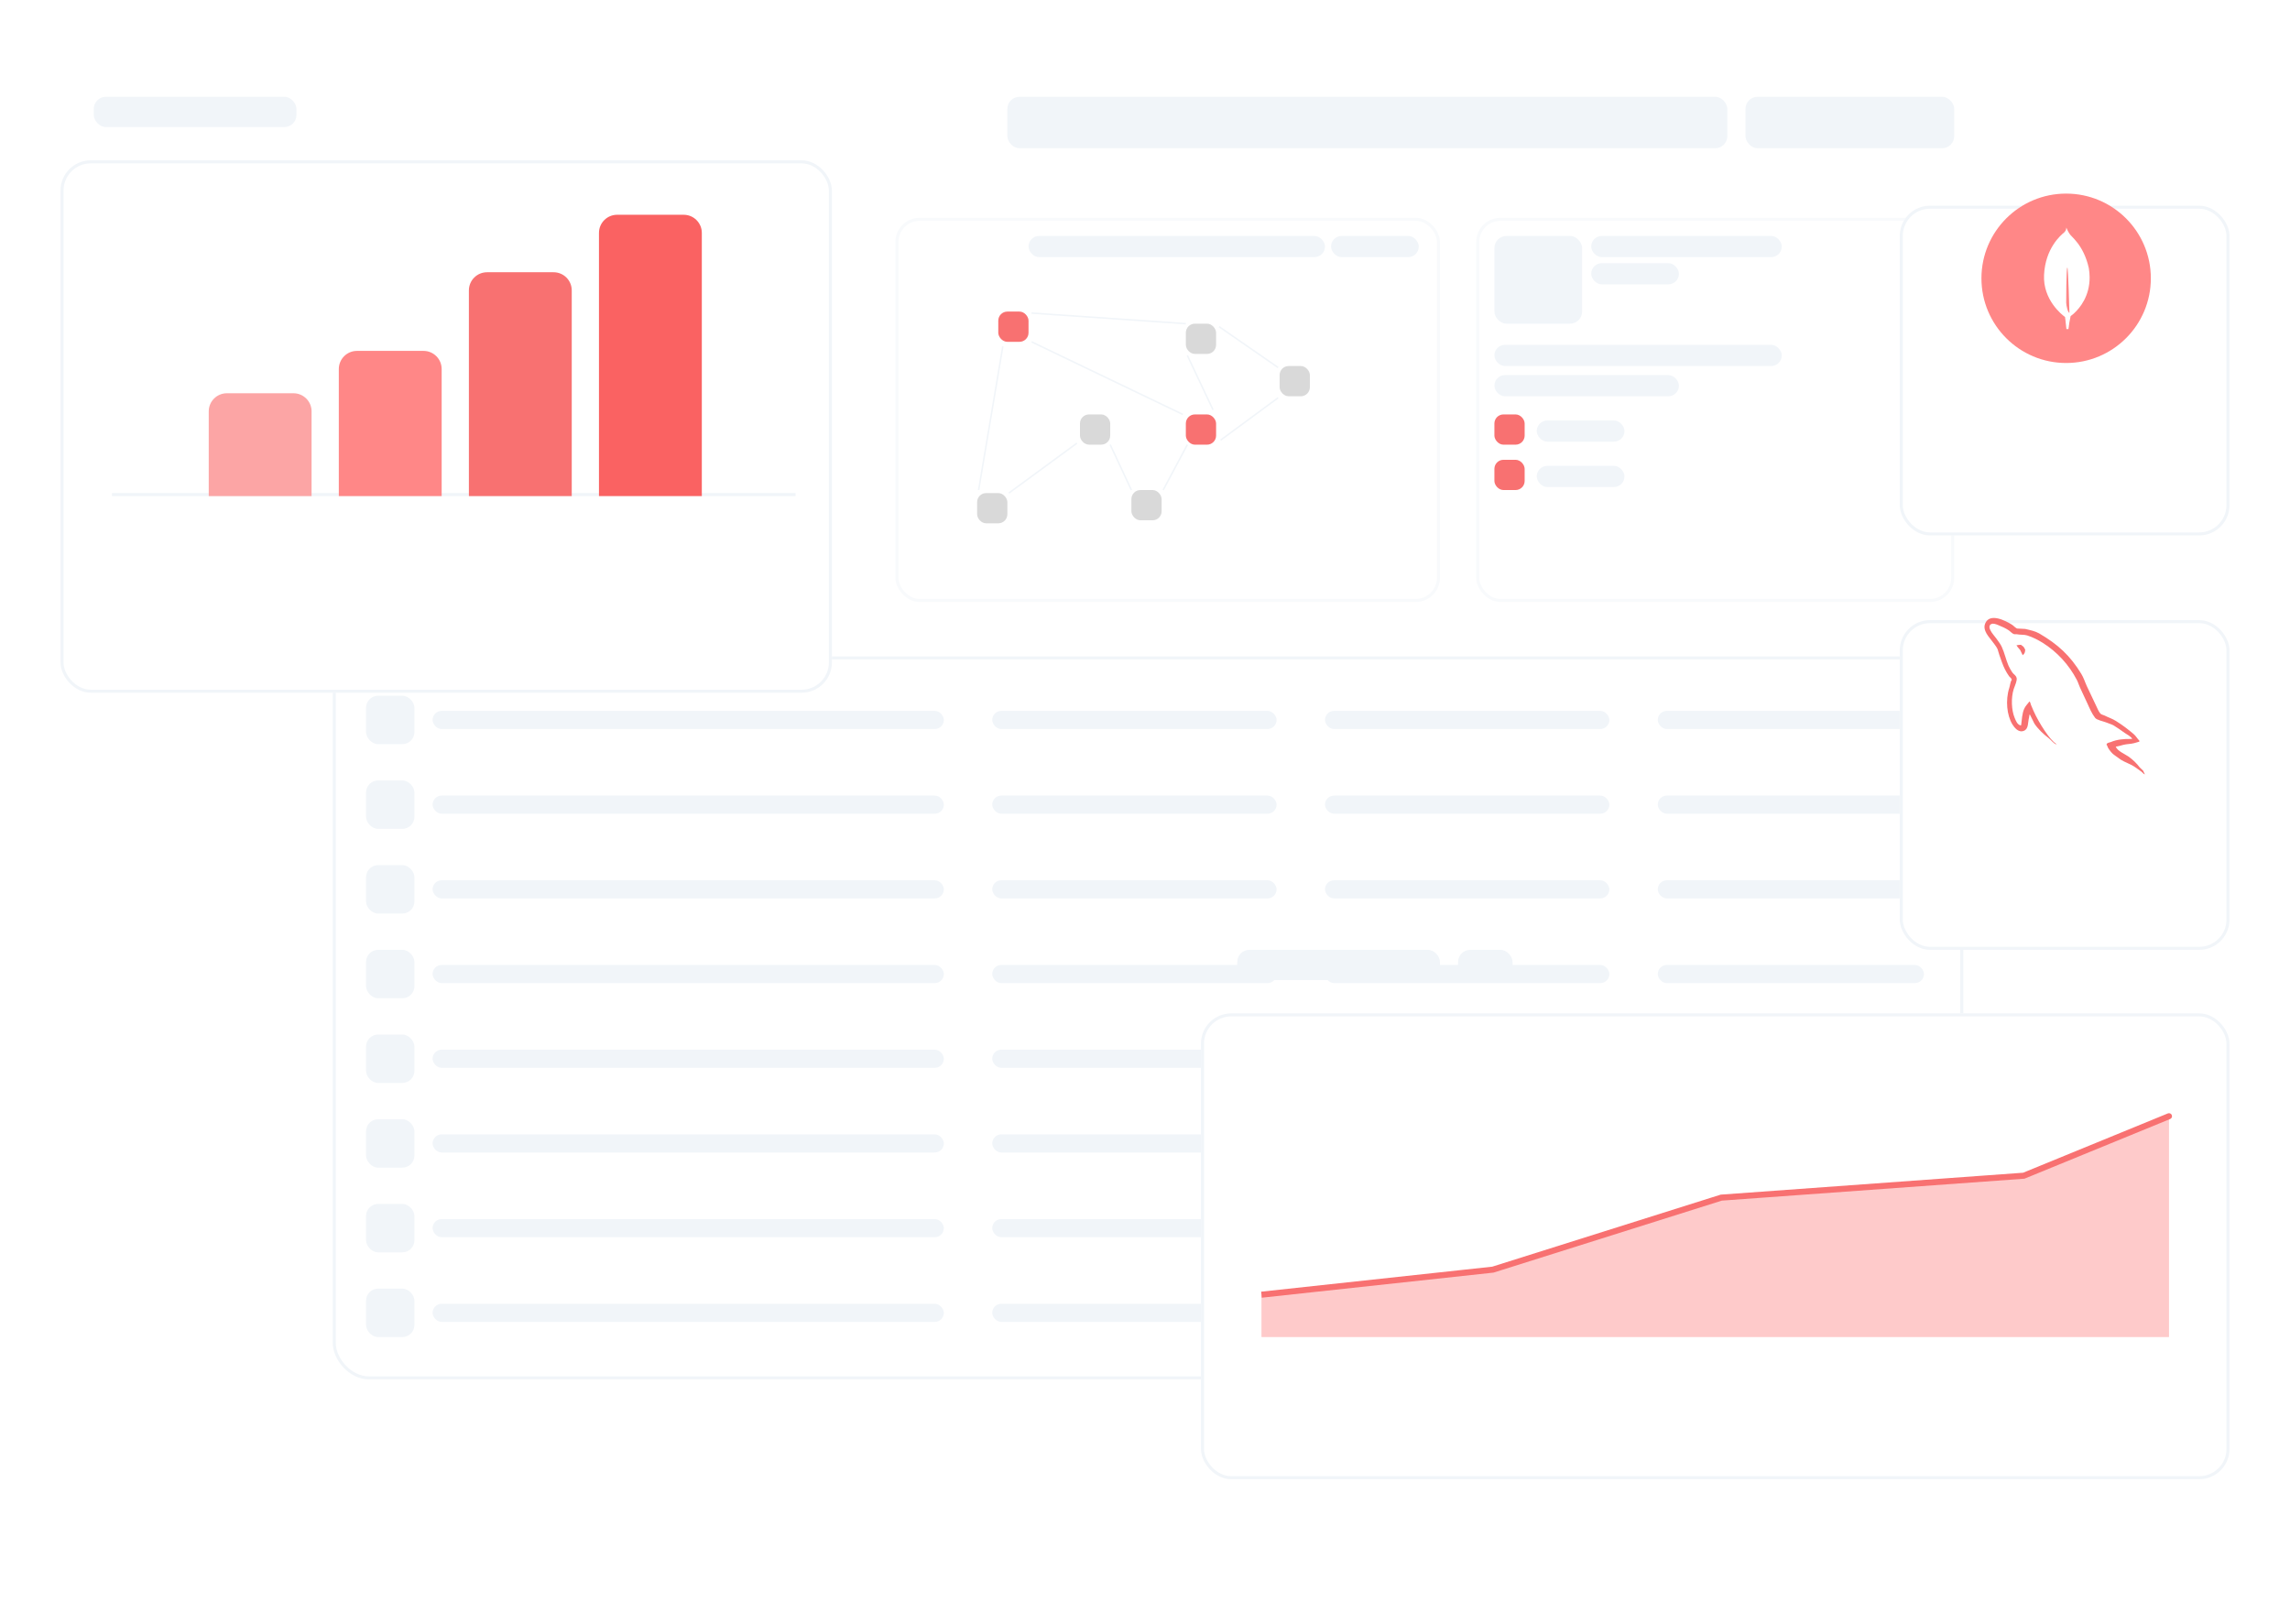 <svg viewBox="0 0 757 537" fill="none" xmlns="http://www.w3.org/2000/svg">
<g filter="url(#filter0_dd_315_346)">
<rect x="77" width="606" height="497" rx="21" fill="white"/>
</g>
<rect x="577" y="32" width="69" height="17" rx="4" fill="#F1F5F9"/>
<rect x="440" y="78" width="29" height="7" rx="3.5" fill="#F1F5F9"/>
<rect x="526" y="78" width="63" height="7" rx="3.5" fill="#F1F5F9"/>
<rect x="526" y="87" width="29" height="7" rx="3.5" fill="#F1F5F9"/>
<rect x="508" y="139" width="29" height="7" rx="3.5" fill="#F1F5F9"/>
<rect x="508" y="154" width="29" height="7" rx="3.5" fill="#F1F5F9"/>
<rect x="494" y="114" width="95" height="7" rx="3.5" fill="#F1F5F9"/>
<rect x="494" y="124" width="61" height="7" rx="3.5" fill="#F1F5F9"/>
<rect x="494" y="78" width="29" height="29" rx="4" fill="#F1F5F9"/>
<rect x="333" y="32" width="238" height="17" rx="4" fill="#F1F5F9"/>
<rect x="340" y="78" width="98" height="7" rx="3.5" fill="#F1F5F9"/>
<rect x="110.5" y="217.5" width="538" height="238" rx="11.5" fill="white" stroke="#F1F5F9"/>
<g filter="url(#filter1_dd_315_346)">
<rect x="20" y="23" width="255" height="176" rx="10" fill="white"/>
<rect x="20.5" y="23.5" width="254" height="175" rx="9.5" stroke="#F1F5F9"/>
</g>
<rect x="121" y="230" width="16" height="16" rx="4" fill="#F1F5F9"/>
<rect x="31" y="32" width="67" height="10" rx="4" fill="#F1F5F9"/>
<rect x="143" y="235" width="169" height="6" rx="3" fill="#F1F5F9"/>
<rect x="328" y="235" width="94" height="6" rx="3" fill="#F1F5F9"/>
<rect x="328" y="291" width="94" height="6" rx="3" fill="#F1F5F9"/>
<rect x="328" y="347" width="94" height="6" rx="3" fill="#F1F5F9"/>
<rect x="328" y="403" width="94" height="6" rx="3" fill="#F1F5F9"/>
<rect x="328" y="263" width="94" height="6" rx="3" fill="#F1F5F9"/>
<rect x="328" y="319" width="94" height="6" rx="3" fill="#F1F5F9"/>
<rect x="328" y="375" width="94" height="6" rx="3" fill="#F1F5F9"/>
<rect x="328" y="431" width="94" height="6" rx="3" fill="#F1F5F9"/>
<rect x="438" y="235" width="94" height="6" rx="3" fill="#F1F5F9"/>
<rect x="438" y="291" width="94" height="6" rx="3" fill="#F1F5F9"/>
<rect x="438" y="347" width="94" height="6" rx="3" fill="#F1F5F9"/>
<rect x="438" y="403" width="94" height="6" rx="3" fill="#F1F5F9"/>
<rect x="438" y="263" width="94" height="6" rx="3" fill="#F1F5F9"/>
<rect x="438" y="319" width="94" height="6" rx="3" fill="#F1F5F9"/>
<rect x="438" y="375" width="94" height="6" rx="3" fill="#F1F5F9"/>
<rect x="438" y="431" width="94" height="6" rx="3" fill="#F1F5F9"/>
<rect x="548" y="235" width="88" height="6" rx="3" fill="#F1F5F9"/>
<rect x="548" y="291" width="88" height="6" rx="3" fill="#F1F5F9"/>
<rect x="548" y="347" width="88" height="6" rx="3" fill="#F1F5F9"/>
<rect x="548" y="403" width="88" height="6" rx="3" fill="#F1F5F9"/>
<rect x="548" y="263" width="88" height="6" rx="3" fill="#F1F5F9"/>
<rect x="548" y="319" width="88" height="6" rx="3" fill="#F1F5F9"/>
<rect x="548" y="375" width="88" height="6" rx="3" fill="#F1F5F9"/>
<rect x="548" y="431" width="88" height="6" rx="3" fill="#F1F5F9"/>
<rect x="143" y="319" width="169" height="6" rx="3" fill="#F1F5F9"/>
<rect x="488.5" y="72.5" width="157" height="126" rx="7.5" stroke="#F8FAFC"/>
<rect x="143" y="263" width="169" height="6" rx="3" fill="#F1F5F9"/>
<rect x="143" y="347" width="169" height="6" rx="3" fill="#F1F5F9"/>
<g filter="url(#filter2_dd_315_346)">
<rect x="628" y="38" width="109" height="109" rx="10" fill="white"/>
<rect x="628.5" y="38.5" width="108" height="108" rx="9.5" stroke="#F1F5F9"/>
</g>
<g filter="url(#filter3_dd_315_346)">
<rect x="628" y="175" width="109" height="109" rx="10" fill="white"/>
<rect x="628.5" y="175.5" width="108" height="108" rx="9.5" stroke="#F1F5F9"/>
</g>
<g filter="url(#filter4_dd_315_346)">
<rect x="397" y="305" width="340" height="154" rx="10" fill="white"/>
<rect x="397.5" y="305.5" width="339" height="153" rx="9.5" stroke="#F1F5F9"/>
</g>
<rect x="143" y="403" width="169" height="6" rx="3" fill="#F1F5F9"/>
<rect x="143" y="291" width="169" height="6" rx="3" fill="#F1F5F9"/>
<rect x="143" y="375" width="169" height="6" rx="3" fill="#F1F5F9"/>
<rect x="143" y="431" width="169" height="6" rx="3" fill="#F1F5F9"/>
<rect x="121" y="314" width="16" height="16" rx="4" fill="#F1F5F9"/>
<rect x="409" y="314" width="67" height="10" rx="4" fill="#F1F5F9"/>
<rect x="482" y="314" width="18" height="10" rx="4" fill="#F1F5F9"/>
<rect x="121" y="398" width="16" height="16" rx="4" fill="#F1F5F9"/>
<rect x="121" y="258" width="16" height="16" rx="4" fill="#F1F5F9"/>
<rect x="121" y="342" width="16" height="16" rx="4" fill="#F1F5F9"/>
<rect x="121" y="426" width="16" height="16" rx="4" fill="#F1F5F9"/>
<rect x="121" y="286" width="16" height="16" rx="4" fill="#F1F5F9"/>
<rect x="121" y="370" width="16" height="16" rx="4" fill="#F1F5F9"/>
<line x1="37" y1="163.5" x2="263" y2="163.5" stroke="#F1F5F9"/>
<path d="M69 136C69 132.686 71.686 130 75 130H97C100.314 130 103 132.686 103 136V164H69V136Z" fill="#FCA5A5"/>
<path d="M112 122C112 118.686 114.686 116 118 116H140C143.314 116 146 118.686 146 122V164H112V122Z" fill="#FF8787"/>
<path d="M155 96C155 92.686 157.686 90 161 90H183C186.314 90 189 92.686 189 96V164H155V96Z" fill="#F87171"/>
<path d="M198 77C198 73.686 200.686 71 204 71H226C229.314 71 232 73.686 232 77V164H198V77Z" fill="#FA6262"/>
<rect x="296.5" y="72.5" width="179" height="126" rx="7.5" stroke="#F8FAFC"/>
<rect x="323" y="163" width="10" height="10" rx="3" fill="#D9D9D9"/>
<rect x="330" y="103" width="10" height="10" rx="3" fill="#F87171"/>
<rect x="494" y="137" width="10" height="10" rx="3" fill="#F87171"/>
<rect x="494" y="152" width="10" height="10" rx="3" fill="#F87171"/>
<rect x="357" y="137" width="10" height="10" rx="3" fill="#D9D9D9"/>
<rect x="392" y="137" width="10" height="10" rx="3" fill="#F87171"/>
<path d="M333.5 163L356 146.5M367 147L374 162M384.5 162L392.5 147M391 137L341 113M331.5 114.5L323.5 162M392 107L341 103.5M392.5 117.5L401 135.5M403 108L422.5 121.5M422.5 131.5L403.5 145.5" stroke="#F1F5F9" stroke-width="0.5"/>
<rect x="392" y="107" width="10" height="10" rx="3" fill="#D9D9D9"/>
<rect x="374" y="162" width="10" height="10" rx="3" fill="#D9D9D9"/>
<rect x="423" y="121" width="10" height="10" rx="3" fill="#D9D9D9"/>
<g clip-path="url(#clip0_315_346)">
<path d="M683 120C698.464 120 711 107.464 711 92C711 76.536 698.464 64 683 64C667.536 64 655 76.536 655 92C655 107.464 667.536 120 683 120Z" fill="#FF8787"/>
<path d="M690.485 88.579C688.716 80.773 684.536 78.207 684.086 77.226C683.594 76.534 683.095 75.304 683.095 75.304C683.087 75.283 683.074 75.246 683.059 75.211C683.008 75.903 682.981 76.17 682.327 76.867C681.315 77.659 676.118 82.019 675.695 90.888C675.301 99.159 681.67 104.087 682.531 104.715L682.629 104.785V104.779C682.635 104.82 682.903 106.748 683.091 108.79H683.766C683.924 107.346 684.161 105.912 684.477 104.495L684.531 104.459C684.917 104.183 685.284 103.883 685.631 103.56L685.67 103.524C687.501 101.833 690.793 97.921 690.761 91.683C690.754 90.642 690.662 89.604 690.485 88.579ZM683.019 100.046C683.019 100.046 683.019 88.445 683.402 88.448C683.701 88.448 684.087 103.411 684.087 103.411C683.556 103.347 683.019 100.948 683.019 100.046Z" fill="white"/>
</g>
<g clip-path="url(#clip1_315_346)">
<path fill-rule="evenodd" clip-rule="evenodd" d="M704.819 244.284C701.937 244.204 699.7 244.499 697.826 245.288C697.286 245.505 696.42 245.505 696.349 246.184C696.638 246.469 696.672 246.935 696.925 247.33C697.358 248.047 698.115 249.013 698.8 249.514L701.106 251.162C702.512 252.022 704.098 252.523 705.467 253.383C706.261 253.885 707.053 254.53 707.846 255.068C708.25 255.354 708.495 255.821 709 255.999V255.891C708.748 255.57 708.675 255.104 708.424 254.744L707.341 253.706C706.297 252.309 704.999 251.09 703.593 250.088C702.439 249.3 699.917 248.226 699.448 246.901L699.377 246.82C700.169 246.74 701.106 246.462 701.864 246.246C703.09 245.925 704.207 245.996 705.467 245.674L707.198 245.172V244.851C706.55 244.206 706.081 243.346 705.397 242.738C703.559 241.162 701.539 239.621 699.448 238.332C698.331 237.615 696.889 237.149 695.7 236.541C695.266 236.326 694.546 236.218 694.294 235.86C693.644 235.073 693.284 234.034 692.816 233.102L689.86 226.869C689.211 225.472 688.814 224.075 688.022 222.785C684.309 216.695 680.271 213.006 674.072 209.387C672.738 208.635 671.153 208.312 669.467 207.918L666.763 207.774C666.186 207.523 665.61 206.842 665.105 206.52C663.05 205.23 657.751 202.436 656.236 206.118C655.263 208.446 657.679 210.739 658.499 211.921C659.113 212.745 659.904 213.676 660.338 214.608C660.58 215.216 660.661 215.862 660.914 216.507C661.49 218.083 662.031 219.839 662.788 221.308C663.192 222.06 663.617 222.849 664.121 223.53C664.41 223.931 664.915 224.103 665.022 224.747C664.517 225.464 664.483 226.538 664.194 227.435C662.896 231.483 663.401 236.498 665.239 239.478C665.816 240.373 667.178 242.344 669.025 241.591C670.647 240.947 670.285 238.905 670.753 237.114C670.863 236.684 670.79 236.397 671.006 236.11V236.19L672.484 239.163C673.601 240.918 675.548 242.746 677.17 243.965C678.034 244.609 678.719 245.721 679.8 246.114V246.006H679.729C679.513 245.684 679.188 245.54 678.9 245.289C678.251 244.645 677.53 243.856 677.025 243.14C675.512 241.134 674.179 238.913 672.989 236.621C672.411 235.51 671.906 234.292 671.439 233.182C671.221 232.751 671.221 232.106 670.862 231.892C670.32 232.679 669.529 233.362 669.13 234.328C668.445 235.868 668.374 237.767 668.122 239.737C667.977 239.774 668.041 239.737 667.977 239.818C666.825 239.532 666.427 238.348 665.995 237.346C664.914 234.803 664.733 230.719 665.67 227.782C665.922 227.029 667.005 224.665 666.573 223.949C666.354 223.268 665.635 222.874 665.238 222.336C664.769 221.656 664.266 220.796 663.941 220.044C663.077 218.037 662.645 215.817 661.707 213.811C661.273 212.879 660.517 211.912 659.903 211.053C659.218 210.085 658.463 209.404 657.922 208.259C657.742 207.857 657.489 207.22 657.778 206.789C657.849 206.503 657.994 206.388 658.281 206.324C658.75 205.922 660.084 206.431 660.553 206.645C661.886 207.183 663.003 207.684 664.121 208.435C664.626 208.793 665.167 209.474 665.816 209.654H666.573C667.727 209.904 669.024 209.734 670.104 210.055C672.015 210.666 673.744 211.56 675.295 212.528C680.017 215.501 683.911 219.729 686.541 224.78C686.974 225.604 687.154 226.356 687.551 227.216C688.309 228.972 689.246 230.763 690.002 232.483C690.759 234.167 691.48 235.888 692.561 237.285C693.102 238.037 695.264 238.43 696.237 238.825C696.958 239.146 698.075 239.435 698.725 239.828C699.95 240.58 701.176 241.44 702.328 242.264C702.905 242.693 704.708 243.589 704.815 244.303L704.819 244.284ZM668.06 213.155C667.562 213.15 667.065 213.21 666.583 213.334V213.414H666.654C666.943 213.987 667.448 214.381 667.808 214.883L668.638 216.603L668.709 216.523C669.214 216.165 669.467 215.591 669.467 214.732C669.25 214.482 669.214 214.23 669.034 213.98C668.818 213.622 668.349 213.442 668.06 213.156V213.155Z" fill="#F87171"/>
</g>
<path d="M493 419.858L417 428.161V442H717V369L668.5 388.72L568.5 395.986L493 419.858Z" fill="#FECACA"/>
<path d="M493.5 419.719L493.608 420.713L493.706 420.703L493.801 420.673L493.5 419.719ZM569 395.912L568.928 394.915L568.811 394.923L568.699 394.959L569 395.912ZM669 388.667L669.072 389.664L669.231 389.653L669.379 389.592L669 388.667ZM717.379 369.925C717.89 369.716 718.135 369.132 717.925 368.621C717.716 368.11 717.132 367.865 716.621 368.075L717.379 369.925ZM417.108 428.994L493.608 420.713L493.392 418.725L416.892 427.006L417.108 428.994ZM493.801 420.673L569.301 396.866L568.699 394.959L493.199 418.766L493.801 420.673ZM569.072 396.91L669.072 389.664L668.928 387.669L568.928 394.915L569.072 396.91ZM669.379 389.592L717.379 369.925L716.621 368.075L668.621 387.741L669.379 389.592Z" fill="#F87171"/>
<defs>
<filter id="filter0_dd_315_346" x="57" y="0" width="646" height="537" filterUnits="userSpaceOnUse" color-interpolation-filters="sRGB">
<feFlood flood-opacity="0" result="BackgroundImageFix"/>
<feColorMatrix in="SourceAlpha" type="matrix" values="0 0 0 0 0 0 0 0 0 0 0 0 0 0 0 0 0 0 127 0" result="hardAlpha"/>
<feMorphology radius="5" operator="erode" in="SourceAlpha" result="effect1_dropShadow_315_346"/>
<feOffset dy="10"/>
<feGaussianBlur stdDeviation="5"/>
<feComposite in2="hardAlpha" operator="out"/>
<feColorMatrix type="matrix" values="0 0 0 0 0 0 0 0 0 0 0 0 0 0 0 0 0 0 0.04 0"/>
<feBlend mode="normal" in2="BackgroundImageFix" result="effect1_dropShadow_315_346"/>
<feColorMatrix in="SourceAlpha" type="matrix" values="0 0 0 0 0 0 0 0 0 0 0 0 0 0 0 0 0 0 127 0" result="hardAlpha"/>
<feMorphology radius="5" operator="erode" in="SourceAlpha" result="effect2_dropShadow_315_346"/>
<feOffset dy="20"/>
<feGaussianBlur stdDeviation="12.5"/>
<feComposite in2="hardAlpha" operator="out"/>
<feColorMatrix type="matrix" values="0 0 0 0 0 0 0 0 0 0 0 0 0 0 0 0 0 0 0.1 0"/>
<feBlend mode="normal" in2="effect1_dropShadow_315_346" result="effect2_dropShadow_315_346"/>
<feBlend mode="normal" in="SourceGraphic" in2="effect2_dropShadow_315_346" result="shape"/>
</filter>
<filter id="filter1_dd_315_346" x="0" y="23" width="295" height="216" filterUnits="userSpaceOnUse" color-interpolation-filters="sRGB">
<feFlood flood-opacity="0" result="BackgroundImageFix"/>
<feColorMatrix in="SourceAlpha" type="matrix" values="0 0 0 0 0 0 0 0 0 0 0 0 0 0 0 0 0 0 127 0" result="hardAlpha"/>
<feMorphology radius="5" operator="erode" in="SourceAlpha" result="effect1_dropShadow_315_346"/>
<feOffset dy="10"/>
<feGaussianBlur stdDeviation="5"/>
<feComposite in2="hardAlpha" operator="out"/>
<feColorMatrix type="matrix" values="0 0 0 0 0 0 0 0 0 0 0 0 0 0 0 0 0 0 0.04 0"/>
<feBlend mode="normal" in2="BackgroundImageFix" result="effect1_dropShadow_315_346"/>
<feColorMatrix in="SourceAlpha" type="matrix" values="0 0 0 0 0 0 0 0 0 0 0 0 0 0 0 0 0 0 127 0" result="hardAlpha"/>
<feMorphology radius="5" operator="erode" in="SourceAlpha" result="effect2_dropShadow_315_346"/>
<feOffset dy="20"/>
<feGaussianBlur stdDeviation="12.5"/>
<feComposite in2="hardAlpha" operator="out"/>
<feColorMatrix type="matrix" values="0 0 0 0 0 0 0 0 0 0 0 0 0 0 0 0 0 0 0.1 0"/>
<feBlend mode="normal" in2="effect1_dropShadow_315_346" result="effect2_dropShadow_315_346"/>
<feBlend mode="normal" in="SourceGraphic" in2="effect2_dropShadow_315_346" result="shape"/>
</filter>
<filter id="filter2_dd_315_346" x="608" y="38" width="149" height="149" filterUnits="userSpaceOnUse" color-interpolation-filters="sRGB">
<feFlood flood-opacity="0" result="BackgroundImageFix"/>
<feColorMatrix in="SourceAlpha" type="matrix" values="0 0 0 0 0 0 0 0 0 0 0 0 0 0 0 0 0 0 127 0" result="hardAlpha"/>
<feMorphology radius="5" operator="erode" in="SourceAlpha" result="effect1_dropShadow_315_346"/>
<feOffset dy="10"/>
<feGaussianBlur stdDeviation="5"/>
<feComposite in2="hardAlpha" operator="out"/>
<feColorMatrix type="matrix" values="0 0 0 0 0 0 0 0 0 0 0 0 0 0 0 0 0 0 0.04 0"/>
<feBlend mode="normal" in2="BackgroundImageFix" result="effect1_dropShadow_315_346"/>
<feColorMatrix in="SourceAlpha" type="matrix" values="0 0 0 0 0 0 0 0 0 0 0 0 0 0 0 0 0 0 127 0" result="hardAlpha"/>
<feMorphology radius="5" operator="erode" in="SourceAlpha" result="effect2_dropShadow_315_346"/>
<feOffset dy="20"/>
<feGaussianBlur stdDeviation="12.5"/>
<feComposite in2="hardAlpha" operator="out"/>
<feColorMatrix type="matrix" values="0 0 0 0 0 0 0 0 0 0 0 0 0 0 0 0 0 0 0.1 0"/>
<feBlend mode="normal" in2="effect1_dropShadow_315_346" result="effect2_dropShadow_315_346"/>
<feBlend mode="normal" in="SourceGraphic" in2="effect2_dropShadow_315_346" result="shape"/>
</filter>
<filter id="filter3_dd_315_346" x="608" y="175" width="149" height="149" filterUnits="userSpaceOnUse" color-interpolation-filters="sRGB">
<feFlood flood-opacity="0" result="BackgroundImageFix"/>
<feColorMatrix in="SourceAlpha" type="matrix" values="0 0 0 0 0 0 0 0 0 0 0 0 0 0 0 0 0 0 127 0" result="hardAlpha"/>
<feMorphology radius="5" operator="erode" in="SourceAlpha" result="effect1_dropShadow_315_346"/>
<feOffset dy="10"/>
<feGaussianBlur stdDeviation="5"/>
<feComposite in2="hardAlpha" operator="out"/>
<feColorMatrix type="matrix" values="0 0 0 0 0 0 0 0 0 0 0 0 0 0 0 0 0 0 0.04 0"/>
<feBlend mode="normal" in2="BackgroundImageFix" result="effect1_dropShadow_315_346"/>
<feColorMatrix in="SourceAlpha" type="matrix" values="0 0 0 0 0 0 0 0 0 0 0 0 0 0 0 0 0 0 127 0" result="hardAlpha"/>
<feMorphology radius="5" operator="erode" in="SourceAlpha" result="effect2_dropShadow_315_346"/>
<feOffset dy="20"/>
<feGaussianBlur stdDeviation="12.5"/>
<feComposite in2="hardAlpha" operator="out"/>
<feColorMatrix type="matrix" values="0 0 0 0 0 0 0 0 0 0 0 0 0 0 0 0 0 0 0.1 0"/>
<feBlend mode="normal" in2="effect1_dropShadow_315_346" result="effect2_dropShadow_315_346"/>
<feBlend mode="normal" in="SourceGraphic" in2="effect2_dropShadow_315_346" result="shape"/>
</filter>
<filter id="filter4_dd_315_346" x="377" y="305" width="380" height="194" filterUnits="userSpaceOnUse" color-interpolation-filters="sRGB">
<feFlood flood-opacity="0" result="BackgroundImageFix"/>
<feColorMatrix in="SourceAlpha" type="matrix" values="0 0 0 0 0 0 0 0 0 0 0 0 0 0 0 0 0 0 127 0" result="hardAlpha"/>
<feMorphology radius="5" operator="erode" in="SourceAlpha" result="effect1_dropShadow_315_346"/>
<feOffset dy="10"/>
<feGaussianBlur stdDeviation="5"/>
<feComposite in2="hardAlpha" operator="out"/>
<feColorMatrix type="matrix" values="0 0 0 0 0 0 0 0 0 0 0 0 0 0 0 0 0 0 0.04 0"/>
<feBlend mode="normal" in2="BackgroundImageFix" result="effect1_dropShadow_315_346"/>
<feColorMatrix in="SourceAlpha" type="matrix" values="0 0 0 0 0 0 0 0 0 0 0 0 0 0 0 0 0 0 127 0" result="hardAlpha"/>
<feMorphology radius="5" operator="erode" in="SourceAlpha" result="effect2_dropShadow_315_346"/>
<feOffset dy="20"/>
<feGaussianBlur stdDeviation="12.5"/>
<feComposite in2="hardAlpha" operator="out"/>
<feColorMatrix type="matrix" values="0 0 0 0 0 0 0 0 0 0 0 0 0 0 0 0 0 0 0.1 0"/>
<feBlend mode="normal" in2="effect1_dropShadow_315_346" result="effect2_dropShadow_315_346"/>
<feBlend mode="normal" in="SourceGraphic" in2="effect2_dropShadow_315_346" result="shape"/>
</filter>
<clipPath id="clip0_315_346">
<rect width="56" height="56" fill="white" transform="translate(655 64)"/>
</clipPath>
<clipPath id="clip1_315_346">
<rect width="53" height="53" fill="white" transform="translate(656 203)"/>
</clipPath>
</defs>
</svg>
